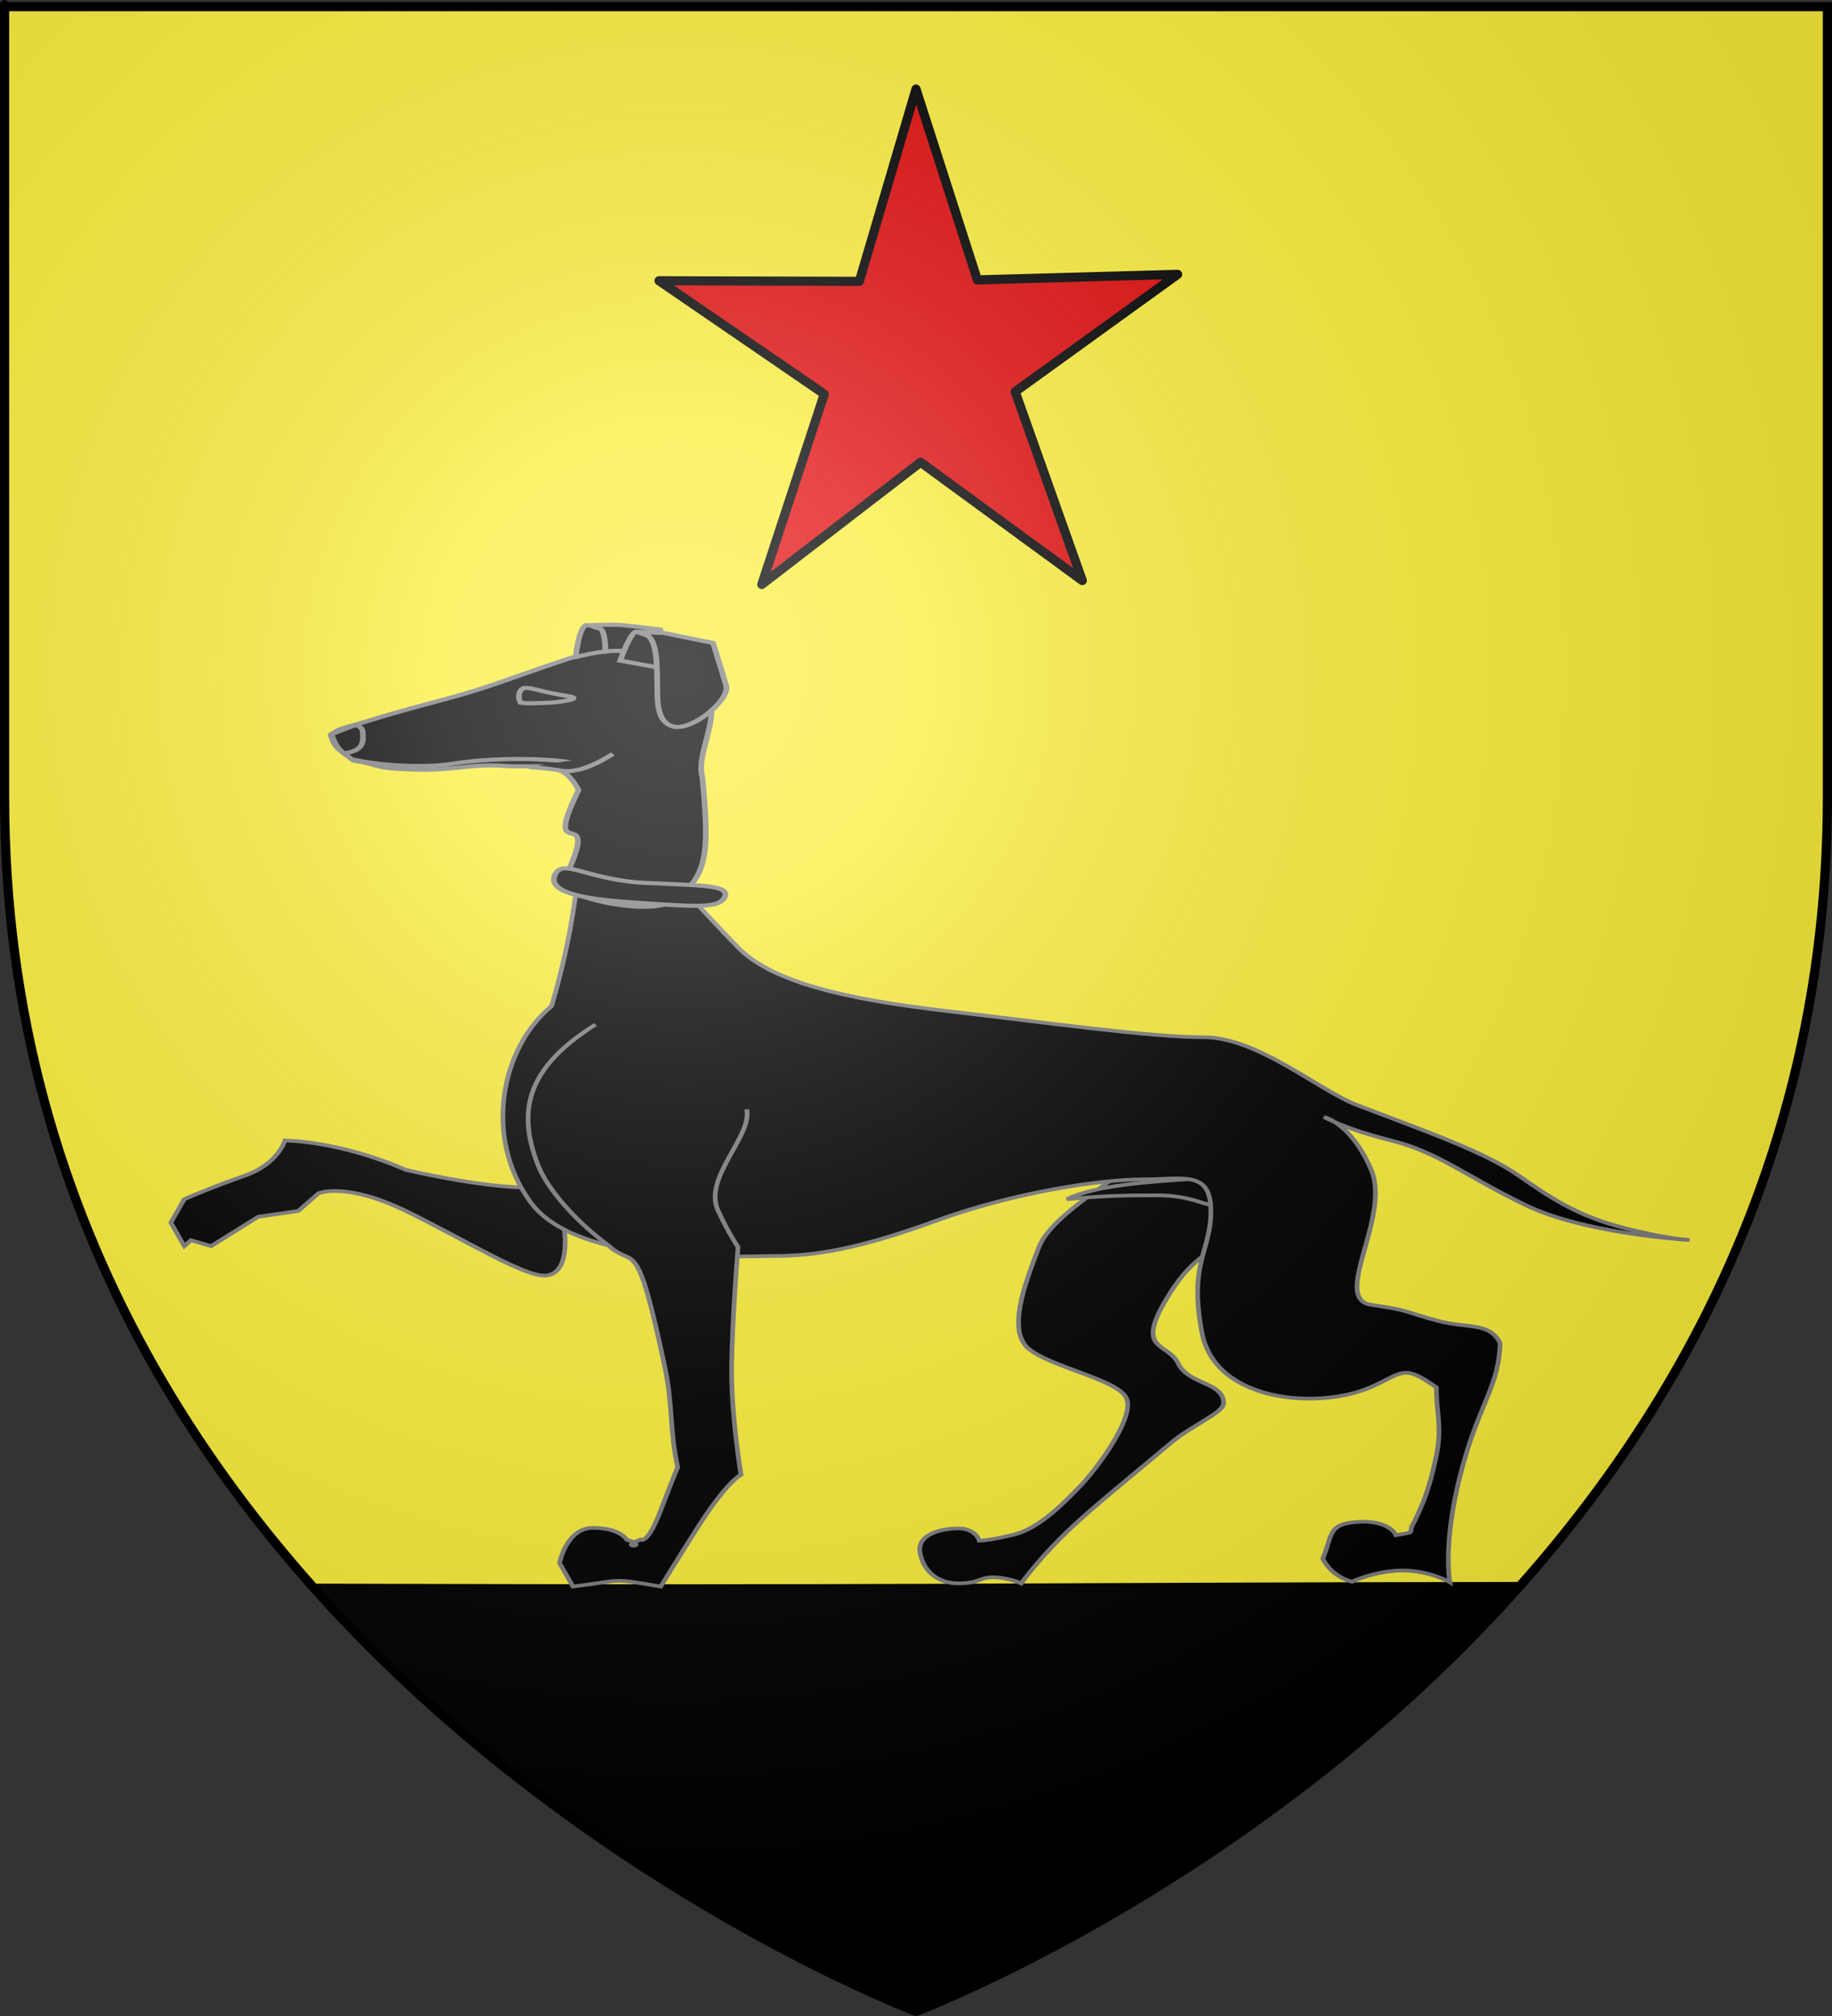 <?xml version="1.0" encoding="UTF-8" standalone="no"?>
<svg
   xmlns:dc="http://purl.org/dc/elements/1.1/"
   xmlns:cc="http://creativecommons.org/ns#"
   xmlns:rdf="http://www.w3.org/1999/02/22-rdf-syntax-ns#"
   xmlns:svg="http://www.w3.org/2000/svg"
   xmlns="http://www.w3.org/2000/svg"
   xmlns:xlink="http://www.w3.org/1999/xlink"
   xmlns:sodipodi="http://sodipodi.sourceforge.net/DTD/sodipodi-0.dtd"
   xmlns:inkscape="http://www.inkscape.org/namespaces/inkscape"
   height="660"
   width="600"
   version="1.0"
   id="svg2"
   sodipodi:version="0.32"
   inkscape:version="0.46"
   sodipodi:docname="Blason Crain.svg"
   sodipodi:docbase="D:\Mes documents\Renaud-Notre Lapin"
   inkscape:export-filename="/Users/olivier/Desktop/Blason Rouge/Blason_Vide_3D.png"
   inkscape:export-xdpi="144"
   inkscape:export-ydpi="144"
   inkscape:output_extension="org.inkscape.output.svg.inkscape">
  <rect width="100%" height="100%" fill="#333333" stroke="none"/>
  <sodipodi:namedview
     inkscape:window-height="712"
     inkscape:window-width="1024"
     inkscape:pageshadow="2"
     inkscape:pageopacity="0.0"
     guidetolerance="10.0"
     gridtolerance="10.0"
     objecttolerance="10.0"
     borderopacity="1.0"
     bordercolor="#666666"
     pagecolor="#ffffff"
     id="base"
     showgrid="false"
     height="660px"
     inkscape:zoom="0.76818149"
     inkscape:cx="166.21587"
     inkscape:cy="329.99986"
     inkscape:window-x="0"
     inkscape:window-y="22"
     inkscape:current-layer="layer3"
     showguides="true"
     inkscape:guide-bbox="true">
    <sodipodi:guide
       orientation="1,0"
       position="300,305.917"
       id="guide3626" />
  </sodipodi:namedview>
  <desc
     id="desc4">Flag of Canton of Valais (Wallis)</desc>
  <defs
     id="defs6">
    <inkscape:perspective
       sodipodi:type="inkscape:persp3d"
       inkscape:vp_x="0 : 330 : 1"
       inkscape:vp_y="0 : 1000 : 0"
       inkscape:vp_z="600 : 330 : 1"
       inkscape:persp3d-origin="300 : 220 : 1"
       id="perspective35" />
    <linearGradient
       id="linearGradient2893">
      <stop
         style="stop-color:white;stop-opacity:0.314;"
         offset="0"
         id="stop2895" />
      <stop
         id="stop2897"
         offset="0.19"
         style="stop-color:white;stop-opacity:0.251;" />
      <stop
         style="stop-color:#6b6b6b;stop-opacity:0.125;"
         offset="0.6"
         id="stop2901" />
      <stop
         style="stop-color:black;stop-opacity:0.125;"
         offset="1"
         id="stop2899" />
    </linearGradient>
    <linearGradient
       id="linearGradient2885">
      <stop
         id="stop2887"
         offset="0"
         style="stop-color:white;stop-opacity:1;" />
      <stop
         style="stop-color:white;stop-opacity:1;"
         offset="0.229"
         id="stop2891" />
      <stop
         id="stop2889"
         offset="1"
         style="stop-color:black;stop-opacity:1;" />
    </linearGradient>
    <linearGradient
       id="linearGradient2955">
      <stop
         id="stop2867"
         offset="0"
         style="stop-color:#fd0000;stop-opacity:1;" />
      <stop
         style="stop-color:#e77275;stop-opacity:0.659;"
         offset="0.5"
         id="stop2873" />
      <stop
         style="stop-color:black;stop-opacity:0.323;"
         offset="1"
         id="stop2959" />
    </linearGradient>
    <radialGradient
       inkscape:collect="always"
       xlink:href="#linearGradient2955"
       id="radialGradient2961"
       cx="225.524"
       cy="218.901"
       fx="225.524"
       fy="218.901"
       r="300"
       gradientTransform="matrix(-4.167939e-4,2.183,-1.884,-3.599562e-4,615.597,-289.121)"
       gradientUnits="userSpaceOnUse" />
    <polygon
       id="star"
       transform="scale(53,53)"
       points="0,-1 0.588,0.809 -0.951,-0.309 0.951,-0.309 -0.588,0.809 0,-1 " />
    <clipPath
       id="clip">
      <path
         d="M 0,-200 L 0,600 L 300,600 L 300,-200 L 0,-200 z "
         id="path10" />
    </clipPath>
    <radialGradient
       inkscape:collect="always"
       xlink:href="#linearGradient2955"
       id="radialGradient1911"
       gradientUnits="userSpaceOnUse"
       gradientTransform="matrix(-4.167939e-4,2.183,-1.884,-3.599562e-4,615.597,-289.121)"
       cx="225.524"
       cy="218.901"
       fx="225.524"
       fy="218.901"
       r="300" />
    <radialGradient
       inkscape:collect="always"
       xlink:href="#linearGradient2955"
       id="radialGradient2865"
       gradientUnits="userSpaceOnUse"
       gradientTransform="matrix(0,1.749,-1.593,-1.049767e-7,551.788,-191.29)"
       cx="225.524"
       cy="218.901"
       fx="225.524"
       fy="218.901"
       r="300" />
    <radialGradient
       inkscape:collect="always"
       xlink:href="#linearGradient2955"
       id="radialGradient2871"
       gradientUnits="userSpaceOnUse"
       gradientTransform="matrix(0,1.386,-1.323,-5.741131e-8,-158.082,-109.541)"
       cx="225.524"
       cy="218.901"
       fx="225.524"
       fy="218.901"
       r="300" />
    <radialGradient
       inkscape:collect="always"
       xlink:href="#linearGradient2893"
       id="radialGradient3163"
       gradientUnits="userSpaceOnUse"
       gradientTransform="matrix(1.353,0,0,1.349,-77.629,-85.747)"
       cx="221.445"
       cy="226.331"
       fx="221.445"
       fy="226.331"
       r="300" />
    <linearGradient
       id="linearGradient9507">
      <stop
         style="stop-color:white;stop-opacity:0.314"
         offset="0"
         id="stop9509" />
      <stop
         style="stop-color:white;stop-opacity:0.251"
         offset="0.19"
         id="stop9511" />
      <stop
         style="stop-color:#6b6b6b;stop-opacity:0.125"
         offset="0.6"
         id="stop9513" />
      <stop
         style="stop-color:black;stop-opacity:0.125"
         offset="1"
         id="stop9515" />
    </linearGradient>
    <linearGradient
       id="linearGradient9517">
      <stop
         style="stop-color:white;stop-opacity:1"
         offset="0"
         id="stop9519" />
      <stop
         style="stop-color:white;stop-opacity:1"
         offset="0.229"
         id="stop9521" />
      <stop
         style="stop-color:black;stop-opacity:1"
         offset="1"
         id="stop9523" />
    </linearGradient>
    <linearGradient
       id="linearGradient9525">
      <stop
         style="stop-color:#fd0000;stop-opacity:1"
         offset="0"
         id="stop9527" />
      <stop
         style="stop-color:#e77275;stop-opacity:0.659"
         offset="0.5"
         id="stop9529" />
      <stop
         style="stop-color:black;stop-opacity:0.323"
         offset="1"
         id="stop9531" />
    </linearGradient>
    <radialGradient
       cx="225.524"
       cy="218.901"
       r="300"
       fx="225.524"
       fy="218.901"
       id="radialGradient9533"
       xlink:href="#linearGradient2955"
       gradientUnits="userSpaceOnUse"
       gradientTransform="matrix(-4.167939e-4,2.183,-1.884,-3.599562e-4,615.597,-289.121)" />
    <polygon
       points="0,-1 0.588,0.809 -0.951,-0.309 0.951,-0.309 -0.588,0.809 0,-1 "
       transform="scale(53,53)"
       id="polygon9535" />
    <clipPath
       id="clipPath9537">
      <path
         d="M 0,-200 L 0,600 L 300,600 L 300,-200 L 0,-200 z "
         id="path9539" />
    </clipPath>
    <radialGradient
       cx="225.524"
       cy="218.901"
       r="300"
       fx="225.524"
       fy="218.901"
       id="radialGradient9541"
       xlink:href="#linearGradient2955"
       gradientUnits="userSpaceOnUse"
       gradientTransform="matrix(-4.167939e-4,2.183,-1.884,-3.599562e-4,615.597,-289.121)" />
    <radialGradient
       cx="225.524"
       cy="218.901"
       r="300"
       fx="225.524"
       fy="218.901"
       id="radialGradient9543"
       xlink:href="#linearGradient2955"
       gradientUnits="userSpaceOnUse"
       gradientTransform="matrix(0,1.749,-1.593,-1.049767e-7,551.788,-191.29)" />
    <radialGradient
       cx="225.524"
       cy="218.901"
       r="300"
       fx="225.524"
       fy="218.901"
       id="radialGradient9545"
       xlink:href="#linearGradient2955"
       gradientUnits="userSpaceOnUse"
       gradientTransform="matrix(0,1.386,-1.323,-5.741131e-8,-158.082,-109.541)" />
    <radialGradient
       cx="221.445"
       cy="226.331"
       r="300"
       fx="221.445"
       fy="226.331"
       id="radialGradient9547"
       xlink:href="#linearGradient2893"
       gradientUnits="userSpaceOnUse"
       gradientTransform="matrix(1.353,0,0,1.349,-77.629,-85.747)" />
    <radialGradient
       r="300"
       fy="226.331"
       fx="221.445"
       cy="226.331"
       cx="221.445"
       gradientTransform="matrix(1.353,0,0,1.349,-77.629,-85.747)"
       gradientUnits="userSpaceOnUse"
       id="radialGradient3567"
       xlink:href="#linearGradient2893"
       inkscape:collect="always" />
    <radialGradient
       r="300"
       fy="218.901"
       fx="225.524"
       cy="218.901"
       cx="225.524"
       gradientTransform="matrix(0,1.386,-1.323,-5.741131e-8,-158.082,-109.541)"
       gradientUnits="userSpaceOnUse"
       id="radialGradient3565"
       xlink:href="#linearGradient2955"
       inkscape:collect="always" />
    <radialGradient
       r="300"
       fy="218.901"
       fx="225.524"
       cy="218.901"
       cx="225.524"
       gradientTransform="matrix(0,1.749,-1.593,-1.049767e-7,551.788,-191.29)"
       gradientUnits="userSpaceOnUse"
       id="radialGradient3563"
       xlink:href="#linearGradient2955"
       inkscape:collect="always" />
    <radialGradient
       r="300"
       fy="218.901"
       fx="225.524"
       cy="218.901"
       cx="225.524"
       gradientTransform="matrix(-4.167939e-4,2.183,-1.884,-3.599562e-4,615.597,-289.121)"
       gradientUnits="userSpaceOnUse"
       id="radialGradient3561"
       xlink:href="#linearGradient2955"
       inkscape:collect="always" />
    <clipPath
       id="clipPath3557">
      <path
         id="path3559"
         d="M 0,-200 L 0,600 L 300,600 L 300,-200 L 0,-200 z " />
    </clipPath>
    <polygon
       points="0,-1 0.588,0.809 -0.951,-0.309 0.951,-0.309 -0.588,0.809 0,-1 "
       transform="scale(53,53)"
       id="polygon3555" />
    <radialGradient
       gradientUnits="userSpaceOnUse"
       gradientTransform="matrix(-4.167939e-4,2.183,-1.884,-3.599562e-4,615.597,-289.121)"
       r="300"
       fy="218.901"
       fx="225.524"
       cy="218.901"
       cx="225.524"
       id="radialGradient3553"
       xlink:href="#linearGradient2955"
       inkscape:collect="always" />
    <linearGradient
       id="linearGradient3545">
      <stop
         style="stop-color:#fd0000;stop-opacity:1;"
         offset="0"
         id="stop3547" />
      <stop
         id="stop3549"
         offset="0.5"
         style="stop-color:#e77275;stop-opacity:0.659;" />
      <stop
         id="stop3551"
         offset="1"
         style="stop-color:black;stop-opacity:0.323;" />
    </linearGradient>
    <linearGradient
       id="linearGradient3537">
      <stop
         style="stop-color:white;stop-opacity:1;"
         offset="0"
         id="stop3539" />
      <stop
         id="stop3541"
         offset="0.229"
         style="stop-color:white;stop-opacity:1;" />
      <stop
         style="stop-color:black;stop-opacity:1;"
         offset="1"
         id="stop3543" />
    </linearGradient>
    <linearGradient
       id="linearGradient3527">
      <stop
         id="stop3529"
         offset="0"
         style="stop-color:white;stop-opacity:0.314;" />
      <stop
         style="stop-color:white;stop-opacity:0.251;"
         offset="0.19"
         id="stop3531" />
      <stop
         id="stop3533"
         offset="0.6"
         style="stop-color:#6b6b6b;stop-opacity:0.125;" />
      <stop
         id="stop3535"
         offset="1"
         style="stop-color:black;stop-opacity:0.125;" />
    </linearGradient>
    <inkscape:perspective
       id="perspective118"
       inkscape:persp3d-origin="300 : 220 : 1"
       inkscape:vp_z="600 : 330 : 1"
       inkscape:vp_y="0 : 1000 : 0"
       inkscape:vp_x="0 : 330 : 1"
       sodipodi:type="inkscape:persp3d" />
    <inkscape:perspective
       id="perspective55"
       inkscape:persp3d-origin="313.53882 : 108.85415 : 1"
       inkscape:vp_z="627.07764 : 163.28122 : 1"
       inkscape:vp_y="0 : 1000 : 0"
       inkscape:vp_x="0 : 163.28122 : 1"
       sodipodi:type="inkscape:persp3d" />
    <radialGradient
       gradientTransform="matrix(1.353,0,0,1.349,-77.629,-85.747)"
       gradientUnits="userSpaceOnUse"
       xlink:href="#linearGradient2893"
       id="radialGradient2730"
       fy="226.331"
       fx="221.445"
       r="300"
       cy="226.331"
       cx="221.445" />
    <radialGradient
       gradientTransform="matrix(0,1.386,-1.323,-5.741131e-8,-158.082,-109.541)"
       gradientUnits="userSpaceOnUse"
       xlink:href="#linearGradient2955"
       id="radialGradient2728"
       fy="218.901"
       fx="225.524"
       r="300"
       cy="218.901"
       cx="225.524" />
    <radialGradient
       gradientTransform="matrix(0,1.749,-1.593,-1.049767e-7,551.788,-191.29)"
       gradientUnits="userSpaceOnUse"
       xlink:href="#linearGradient2955"
       id="radialGradient2726"
       fy="218.901"
       fx="225.524"
       r="300"
       cy="218.901"
       cx="225.524" />
    <radialGradient
       gradientTransform="matrix(-4.167939e-4,2.183,-1.884,-3.599562e-4,615.597,-289.121)"
       gradientUnits="userSpaceOnUse"
       xlink:href="#linearGradient2955"
       id="radialGradient2724"
       fy="218.901"
       fx="225.524"
       r="300"
       cy="218.901"
       cx="225.524" />
    <clipPath
       id="clipPath2720">
      <path
         id="path2722"
         d="M 0,-200 L 0,600 L 300,600 L 300,-200 L 0,-200 z " />
    </clipPath>
    <polygon
       id="polygon2718"
       transform="scale(53,53)"
       points="0,-1 0.588,0.809 -0.951,-0.309 0.951,-0.309 -0.588,0.809 0,-1 " />
    <radialGradient
       gradientTransform="matrix(-4.167939e-4,2.183,-1.884,-3.599562e-4,615.597,-289.121)"
       gradientUnits="userSpaceOnUse"
       xlink:href="#linearGradient2955"
       id="radialGradient2716"
       fy="218.901"
       fx="225.524"
       r="300"
       cy="218.901"
       cx="225.524" />
    <linearGradient
       id="linearGradient2708">
      <stop
         id="stop2710"
         offset="0"
         style="stop-color:#fd0000;stop-opacity:1" />
      <stop
         id="stop2712"
         offset="0.5"
         style="stop-color:#e77275;stop-opacity:0.659" />
      <stop
         id="stop2714"
         offset="1"
         style="stop-color:#000000;stop-opacity:0.323" />
    </linearGradient>
    <linearGradient
       id="linearGradient2700">
      <stop
         id="stop2702"
         offset="0"
         style="stop-color:#ffffff;stop-opacity:1" />
      <stop
         id="stop2704"
         offset="0.229"
         style="stop-color:#ffffff;stop-opacity:1" />
      <stop
         id="stop2706"
         offset="1"
         style="stop-color:#000000;stop-opacity:1" />
    </linearGradient>
    <linearGradient
       id="linearGradient2690">
      <stop
         id="stop2692"
         offset="0"
         style="stop-color:#ffffff;stop-opacity:0.314" />
      <stop
         id="stop2694"
         offset="0.19"
         style="stop-color:#ffffff;stop-opacity:0.251" />
      <stop
         id="stop2696"
         offset="0.6"
         style="stop-color:#6b6b6b;stop-opacity:0.125" />
      <stop
         id="stop2698"
         offset="1"
         style="stop-color:#000000;stop-opacity:0.125" />
    </linearGradient>
    <inkscape:perspective
       id="perspective85"
       inkscape:persp3d-origin="300 : 220 : 1"
       inkscape:vp_z="600 : 330 : 1"
       inkscape:vp_y="0 : 1000 : 0"
       inkscape:vp_x="0 : 330 : 1"
       sodipodi:type="inkscape:persp3d" />
    <inkscape:perspective
       id="perspective2470"
       inkscape:persp3d-origin="372.04724 : 350.78739 : 1"
       inkscape:vp_z="744.09448 : 526.18109 : 1"
       inkscape:vp_y="0 : 1000 : 0"
       inkscape:vp_x="0 : 526.18109 : 1"
       sodipodi:type="inkscape:persp3d" />
    <radialGradient
       gradientTransform="matrix(0.614,0,0,0.819,-356.986,371.661)"
       gradientUnits="userSpaceOnUse"
       xlink:href="#linearGradient2885"
       id="radialGradient3608"
       fy="232.865"
       fx="1290.125"
       r="493.594"
       cy="232.865"
       cx="1290.125" />
    <linearGradient
       id="linearGradient3365">
      <stop
         style="stop-color:white;stop-opacity:1;"
         offset="0"
         id="stop3367" />
      <stop
         id="stop3369"
         offset="0.229"
         style="stop-color:white;stop-opacity:1;" />
      <stop
         style="stop-color:black;stop-opacity:1;"
         offset="1"
         id="stop3371" />
    </linearGradient>
  </defs>
  <g
     inkscape:groupmode="layer"
     id="layer3"
     inkscape:label="Fond écu"
     style="display:inline">
    <path
       id="path2855"
       style="fill:#fcef3c;fill-opacity:1;fill-rule:evenodd;stroke:none;stroke-width:1px;stroke-linecap:butt;stroke-linejoin:miter;stroke-opacity:1"
       d="M 300,658.5 C 300,658.5 598.5,546.18 598.5,260.728 C 598.5,-24.723 598.5,2.176 598.5,2.176 L 1.5,2.176 L 1.5,260.728 C 1.5,546.18 300,658.5 300,658.5 z "
       sodipodi:nodetypes="cccccc" />
    <g
       id="g2732"
       transform="translate(0.571,-8.4632828e-2)">
      <g
         id="g2734">
        <g
           id="g2402"
           transform="translate(-372.85,-47.851)">
          <g
             id="g2813">
            <g
               id="g3444"
               style="fill:#ffffff;fill-opacity:1;stroke:#000000;stroke-width:6.059;stroke-miterlimit:4;stroke-dasharray:none;stroke-opacity:1"
               transform="matrix(0.589,0,0,0.416,447.988,373.387)">
              <g
                 id="g18923"
                 style="fill:#ffffff;fill-opacity:1;stroke:#000000;stroke-width:2.881;stroke-miterlimit:4;stroke-dasharray:none;stroke-opacity:1;display:inline"
                 transform="matrix(1.821,0,0,2.429,-160.107,-810.332)">
                <path
                   sodipodi:nodetypes="cscc"
                   id="path12658"
                   style="fill:#000000;fill-opacity:1;fill-rule:evenodd;stroke:#000000;stroke-width:2.881;stroke-linecap:butt;stroke-linejoin:miter;stroke-miterlimit:4;stroke-dasharray:none;stroke-opacity:1;display:inline"
                   d="M 114.233,526.052 C 190,616.228 297.2,662.21 297.2,662.21 C 320.555,653.268 416.713,604.678 480.753,525.492 C 315.219,525.736 303.189,526.644 114.233,526.052 z" />
              </g>
            </g>
          </g>
        </g>
      </g>
      <g
         id="g2741" />
    </g>
    <path
       sodipodi:type="star"
       style="opacity:1;fill:#e20909;fill-opacity:1;fill-rule:evenodd;stroke:#000000;stroke-width:3;stroke-linecap:round;stroke-linejoin:round;stroke-miterlimit:4;stroke-dasharray:none;stroke-dashoffset:10;stroke-opacity:1"
       id="path3128"
       sodipodi:sides="5"
       sodipodi:cx="-210.88766"
       sodipodi:cy="128.8755"
       sodipodi:r1="89.302193"
       sodipodi:r2="32.870625"
       sodipodi:arg1="0.93021066"
       sodipodi:arg2="1.5585292"
       inkscape:flatsided="false"
       inkscape:rounded="0"
       inkscape:randomized="0"
       d="M -157.515,200.473 L -210.484,161.744 L -262.488,201.761 L -242.023,139.416 L -296.151,102.324 L -230.533,102.522 L -211.983,39.58 L -191.894,102.048 L -126.301,100.24 L -179.504,138.649 L -157.515,200.473 z"
       transform="translate(511.983,-10.414)" />
    <g
       id="g3375"
       inkscape:label="Calque 1"
       transform="translate(-246.948,-434.729)">
      <g
         transform="translate(-41.841,401.077)"
         id="g3948">
        <g
           style="display:inline"
           transform="matrix(0.486,0,0,0.383,257.216,361.202)"
           id="g3586">
          <path
             d="M 830.779,85.986 C 837.835,101.64 842.54,114.685 835.483,130.339 C 828.427,145.994 774.329,179.911 764.921,211.22 C 755.512,242.528 743.752,281.664 757.864,297.318 C 771.977,312.972 816.667,323.408 823.723,339.062 C 830.779,354.717 804.906,399.07 793.146,414.725 C 781.385,430.379 764.921,451.251 748.456,456.469 C 731.991,461.687 724.935,461.687 724.935,461.687 C 724.935,461.687 722.583,451.251 710.822,451.251 C 699.062,451.251 682.597,456.469 684.949,472.123 C 687.301,487.778 696.71,498.214 710.822,498.214 C 724.935,498.214 724.935,492.996 734.343,492.996 C 743.752,492.996 753.16,498.214 753.16,498.214 C 753.16,498.214 766.359,474.264 790.794,446.033 C 808.945,425.062 836.819,396.733 854.156,378.026 C 867.792,363.314 889.582,352.321 889.582,344.281 C 889.582,326.017 866.061,328.626 859.004,310.363 C 851.948,292.1 830.779,299.927 849.596,258.182 C 868.413,216.438 880.173,219.047 894.286,198.174 C 908.398,177.302 920.159,151.212 920.159,151.212"
             style="fill:#000000;fill-opacity:1;fill-rule:evenodd;stroke:#7e7e80;stroke-width:3.16;stroke-linecap:butt;stroke-linejoin:miter;stroke-miterlimit:4;stroke-dasharray:none;stroke-opacity:1;display:inline"
             id="path1962" />
          <path
             d="M 868.703,152.445 C 842.802,154.698 803.188,157.515 783.889,169.908 C 809.283,166.528 828.582,166.528 844.833,166.528 C 861.085,166.528 870.227,171.035 876.321,173.289 C 882.416,175.542 882.416,174.415 882.416,174.415"
             style="fill:#000000;fill-opacity:1;fill-rule:evenodd;stroke:#7e7e80;stroke-width:3.16;stroke-linecap:butt;stroke-linejoin:miter;stroke-opacity:1;display:inline"
             id="path1880" />
          <path
             d="M 444.756,191.494 C 444.756,191.494 450.935,232.317 433.359,235.041 C 419.246,237.229 379.09,204.942 338.387,179.86 C 297.685,154.777 279.596,164.81 279.596,164.81 L 266.028,179.86 L 238.893,184.876 L 207.236,209.959 L 193.669,204.942 L 189.146,209.959 L 180.102,189.893 L 189.146,169.827 C 189.146,169.827 207.236,159.794 229.849,149.761 C 252.461,139.728 256.983,119.662 256.983,119.662 C 256.983,119.662 293.163,119.662 338.387,144.744 C 338.387,144.744 388.498,159.794 420.155,159.794"
             style="fill:#000000;fill-opacity:1;fill-rule:evenodd;stroke:#7e7e80;stroke-width:3.16;stroke-linecap:butt;stroke-linejoin:miter;stroke-miterlimit:4;stroke-dasharray:none;stroke-opacity:1;display:inline"
             id="path1898" />
          <path
             d="M 561.952,-45.871 C 385.486,-276.7 494.983,-245.778 436.658,4.733 C 402.467,40.453 390.681,116.904 422.339,172.085 C 453.996,227.267 558.796,218.374 585.931,218.374 C 613.066,218.374 641.364,213.396 695.634,188.313 C 749.903,163.231 808.024,152.871 835.159,152.871 C 862.294,152.871 880.957,144.797 880.957,179.912 C 880.957,215.028 865.877,223.68 874.922,283.878 C 883.967,344.076 954.557,349.766 989.003,330.347 C 1011.07,317.907 1010.305,310.618 1032.918,330.684 C 1032.885,353.403 1036.976,364.628 1032.847,389.507 C 1027.88,419.432 1023.711,430.538 1017.831,446.193 C 1012.603,456.006 1021.329,453.597 1005.681,457.014 C 1005.681,457.014 1001.484,443.584 978.955,445.739 C 959.669,447.584 963.005,457.032 956.352,477.098 C 963.005,493.474 976.056,496.761 976.056,496.761 C 976.056,496.761 992.088,487.206 1010.178,487.206 C 1028.268,487.206 1042.024,497.182 1042.024,497.182 C 1042.024,497.182 1036.102,459.953 1052.493,389.725 C 1063.438,342.83 1075.051,327.598 1075.893,292.895 C 1068.57,274.537 1054.582,280.847 1033.1,273.524 C 1009.896,265.613 1016.138,265.134 989.003,260.118 C 961.868,255.101 1002.571,184.864 989.003,144.732 C 980.905,120.779 971.137,109.372 964.625,104.038 C 959.708,101.337 957.287,99.575 957.287,99.575 C 957.287,99.575 960.226,100.436 964.625,104.038 C 971.648,107.898 983.872,113.758 1002.494,119.66 C 1034.151,129.693 1052.205,149.71 1092.907,174.793 C 1131.392,198.509 1196.277,204.163 1203.438,204.722 C 1198.139,204.252 1184.578,202.402 1160.835,194.877 C 1129.178,184.844 1111.022,169.786 1088.41,149.72 C 1065.798,129.654 1026.264,111.952 979.891,89.599 C 953.665,76.957 912.462,31.397 876.283,31.397 C 840.103,31.397 770.527,18.966 702.69,8.933 C 634.853,-1.1 584.564,-15.772 561.952,-45.871 z"
             style="fill:#000000;fill-opacity:1;fill-rule:evenodd;stroke:#7e7e80;stroke-width:3.16;stroke-linecap:butt;stroke-linejoin:miter;stroke-miterlimit:4;stroke-dasharray:none;stroke-opacity:1;display:inline"
             id="path1900" />
          <path
             d="M 568.135,92.978 C 572.293,115.452 538.737,151.29 548.773,179.255 C 555.829,198.918 562.34,210.754 562.34,210.754 C 562.34,210.754 557.999,277.379 557.999,317.511 C 557.999,357.643 564.329,405.401 564.329,405.401 C 564.329,405.401 555.284,410.215 534.842,450.952 C 520.758,479.018 510.241,500.915 510.241,500.915 C 475.818,493.44 485.591,495.518 451.087,500.915 L 442.042,480.85 C 442.042,480.85 446.565,450.75 464.655,450.75 C 482.745,450.75 487.267,460.783 487.267,460.783 C 504.445,467.69 479.5,467.768 496.673,460.783 C 496.673,460.783 501.196,465.8 510.241,435.701 C 519.286,405.602 521.638,398.984 521.638,398.984 C 516.067,366.348 518.526,346.351 512.956,313.099 C 493.286,195.663 492.696,230.618 474.788,209.153 C 451.428,187.201 433.454,160.027 427.491,140.614 C 412.278,91.093 422.305,55.737 466.288,20.518"
             style="fill:#000000;fill-opacity:1;fill-rule:evenodd;stroke:#7e7e80;stroke-width:3.16;stroke-linecap:butt;stroke-linejoin:miter;stroke-miterlimit:4;stroke-dasharray:none;stroke-opacity:1;display:inline"
             id="path1902" />
          <g
             transform="translate(1631.583,-524.856)"
             style="fill:#000000;fill-opacity:1;stroke:#7e7e80;stroke-opacity:1;display:inline"
             id="g3449">
            <g
               id="g2188"
               style="fill:#000000;fill-opacity:1;stroke:#7e7e80;stroke-opacity:1">
              <g
                 transform="matrix(1.275,0,0,1.172,-1513.204,38.923)"
                 id="g3478"
                 style="fill:#000000;fill-opacity:1;stroke:#7e7e80;stroke-opacity:1">
                <path
                   d="M 263.882,261.139 C 255.439,238.194 243.498,245.441 224.165,243.493 C 206.834,241.747 198.027,247.297 175.796,246.133 C 153.407,244.962 161.012,243.047 145.028,239.66 C 137.184,231.512 134.927,230.59 132.876,220.965 C 137.897,215.406 139.427,216.34 153.381,210.384 C 169.798,203.376 180.105,199.826 197.472,193.296 C 215.436,186.542 230.973,178.175 245.669,171.329 C 262.173,163.641 280.864,152.8 301.785,163.936 C 322.706,175.072 330.506,182.745 333.604,197.598 C 336.701,212.451 326.185,236.343 329.282,251.196 C 333.548,310.772 331.487,324.987 313.284,342.156 C 301.245,353.512 252.13,338.848 256.164,327.181 C 277.84,264.49 242.933,320.289 263.882,261.139 z"
                   style="fill:#000000;fill-opacity:1;fill-rule:evenodd;stroke:#7e7e80;stroke-width:3;stroke-linecap:butt;stroke-linejoin:miter;stroke-miterlimit:4;stroke-dasharray:none;stroke-opacity:1;display:inline"
                   id="path15987" />
                <path
                   d="M 298.971,328.813 C 327.484,330.769 343.475,330.22 341.306,338.583 C 338.944,347.693 326.486,346.186 295.818,343.419 C 270.989,341.179 247.169,337.154 251.315,323.252 C 255.236,310.101 268.527,326.724 298.971,328.813 z"
                   style="fill:#000000;fill-opacity:1;fill-rule:evenodd;stroke:#7e7e80;stroke-width:3;stroke-linecap:butt;stroke-linejoin:miter;stroke-miterlimit:4;stroke-dasharray:none;stroke-opacity:1;display:inline"
                   id="path15995" />
                <path
                   d="M 294.276,145.572 C 305.324,145.473 304.885,163.426 305.407,176.541 C 305.93,189.657 303.532,209.994 313.339,214.562 C 323.147,219.129 344.099,195.515 341.896,184.953 C 339.692,174.392 334.944,153.818 334.944,153.818 L 308.581,146.45 L 294.276,145.572 z"
                   style="fill:#000000;fill-opacity:1;fill-rule:evenodd;stroke:#7e7e80;stroke-width:3;stroke-linecap:butt;stroke-linejoin:miter;stroke-miterlimit:4;stroke-dasharray:none;stroke-opacity:1;display:inline"
                   id="path16959" />
                <path
                   d="M 224.116,119.59 C 224.116,120.028 223.792,120.384 223.392,120.384 C 222.992,120.384 222.667,120.028 222.667,119.59 C 222.667,119.151 222.992,118.795 223.392,118.795 C 223.792,118.795 224.116,119.151 224.116,119.59 L 224.116,119.59 z"
                   transform="matrix(4.21,-0.873,0.878,4.185,-807.194,-113.275)"
                   style="fill:#000000;fill-opacity:1;fill-rule:nonzero;stroke:#7e7e80;stroke-width:0.7;stroke-miterlimit:4;stroke-dasharray:none;stroke-opacity:1;display:inline"
                   id="path16961" />
                <path
                   d="M 140.052,234.341 C 150.702,232.325 150.161,225.582 149.832,218.804 C 149.608,214.199 145.642,213.806 145.642,213.806 L 133.43,220.341 C 133.43,220.341 134.971,229.859 140.052,234.341 z"
                   style="fill:#000000;fill-opacity:1;fill-rule:evenodd;stroke:#7e7e80;stroke-width:3;stroke-linecap:butt;stroke-linejoin:miter;stroke-miterlimit:4;stroke-dasharray:none;stroke-opacity:1;display:inline"
                   id="path16963" />
                <path
                   d="M 144.033,238.648 C 162.407,244.278 185.369,244.621 197.211,241.954 C 222.934,236.162 256.055,238.749 261.447,241.635"
                   style="fill:#000000;fill-opacity:1;fill-rule:evenodd;stroke:#7e7e80;stroke-width:3;stroke-linecap:butt;stroke-linejoin:miter;stroke-miterlimit:4;stroke-dasharray:none;stroke-opacity:1;display:inline"
                   id="path16965" />
                <path
                   d="M 233.21,197.393 C 231.652,193.286 232.207,188.594 234.83,186.802 C 237.894,186.163 241.496,187.904 246.238,189.442 C 250.691,190.887 256.28,192.087 259.458,192.926 C 266.018,194.658 253.39,197.401 245.806,197.577 C 238.932,197.743 237.775,198.153 233.21,197.393 z"
                   style="fill:#000000;fill-opacity:1;fill-rule:evenodd;stroke:#7e7e80;stroke-width:3;stroke-linecap:butt;stroke-linejoin:miter;stroke-miterlimit:4;stroke-dasharray:none;stroke-opacity:1;display:inline"
                   id="path16967" />
                <path
                   d="M 279.273,140.555 C 274.537,140.594 270.257,140.901 270.257,140.901 C 270.257,140.901 271.828,142.459 274.957,143.241 C 277.963,143.992 278.079,158.856 278.084,160.045 C 281.314,159.588 284.58,159.431 287.905,159.738 C 289.747,153.663 292.547,145.6 294.504,145.6 L 294.273,145.581 C 294.717,145.577 295.132,145.605 295.539,145.658 L 307.663,146.387 L 307.03,144.027 C 307.03,144.027 293.721,141.683 287.464,140.901 C 285.117,140.607 282.114,140.533 279.273,140.555 z M 295.539,145.658 L 294.504,145.6 L 300.757,148.727 C 299.459,147.041 297.758,145.945 295.539,145.658 z M 304.651,161.79 C 304.743,162.69 304.815,163.611 304.881,164.533 C 304.815,163.609 304.744,162.691 304.651,161.79 z"
                   style="fill:#000000;fill-opacity:1;fill-rule:evenodd;stroke:#7e7e80;stroke-width:3;stroke-linecap:butt;stroke-linejoin:miter;stroke-opacity:1;display:inline"
                   id="path17975" />
                <path
                   d="M 267.917,140.901 C 264.006,142.465 262.45,163.574 262.45,163.574 L 262.738,164.015 C 267.75,162.333 272.852,160.785 278.084,160.045 C 278.079,158.856 277.963,143.992 274.957,143.241 C 272.247,142.564 270.775,141.36 270.411,141.035 L 267.917,140.901 z M 304.651,161.79 C 304.744,162.691 304.815,163.609 304.881,164.533 C 304.815,163.611 304.743,162.69 304.651,161.79 z"
                   style="fill:#000000;fill-opacity:1;fill-rule:evenodd;stroke:#7e7e80;stroke-width:3;stroke-linecap:butt;stroke-linejoin:miter;stroke-opacity:1;display:inline"
                   id="path17990" />
                <path
                   d="M 237.81,244.37 C 256.581,245.934 254.621,248.833 263.224,246.487 C 271.827,244.141 281.995,234.755 281.995,234.755"
                   style="fill:#000000;fill-opacity:1;fill-rule:evenodd;stroke:#7e7e80;stroke-width:3;stroke-linecap:butt;stroke-linejoin:miter;stroke-opacity:1;display:inline"
                   id="path18053" />
                <path
                   d="M 294.504,145.6 C 291.375,145.6 285.91,166.72 285.91,166.72 L 305.227,171.554 C 304.934,162.916 304.431,153.501 300.757,148.727 L 294.504,145.6 z"
                   style="fill:#000000;fill-opacity:1;fill-rule:evenodd;stroke:#7e7e80;stroke-width:3;stroke-linecap:butt;stroke-linejoin:miter;stroke-opacity:1;display:inline"
                   id="path22592" />
              </g>
            </g>
          </g>
        </g>
      </g>
    </g>
  </g>
  <g
     inkscape:groupmode="layer"
     id="layer4"
     inkscape:label="Meubles"
     sodipodi:insensitive="true" />
  <g
     inkscape:groupmode="layer"
     id="layer2"
     inkscape:label="Reflet final"
     sodipodi:insensitive="true">
    <path
       sodipodi:nodetypes="cccccc"
       d="M 300,658.5 C 300,658.5 598.5,546.18 598.5,260.728 C 598.5,-24.723 598.5,2.176 598.5,2.176 L 1.5,2.176 L 1.5,260.728 C 1.5,546.18 300,658.5 300,658.5 z "
       style="opacity:1;fill:url(#radialGradient3163);fill-opacity:1;fill-rule:evenodd;stroke:none;stroke-width:1px;stroke-linecap:butt;stroke-linejoin:miter;stroke-opacity:1"
       id="path2875"
       inkscape:export-xdpi="144"
       inkscape:export-ydpi="144" />
  </g>
  <g
     inkscape:groupmode="layer"
     id="layer1"
     inkscape:label="Contour final"
     sodipodi:insensitive="true">
    <path
       sodipodi:nodetypes="cccccc"
       d="M 300,658.5 C 300,658.5 1.5,546.18 1.5,260.728 C 1.5,-24.723 1.5,2.176 1.5,2.176 L 598.5,2.176 L 598.5,260.728 C 598.5,546.18 300,658.5 300,658.5 z "
       style="opacity:1;fill:none;fill-opacity:1;fill-rule:evenodd;stroke:#000000;stroke-width:3;stroke-linecap:butt;stroke-linejoin:miter;stroke-miterlimit:4;stroke-dasharray:none;stroke-opacity:1"
       id="path1411"
       inkscape:export-xdpi="144"
       inkscape:export-ydpi="144" />
  </g>
</svg>
